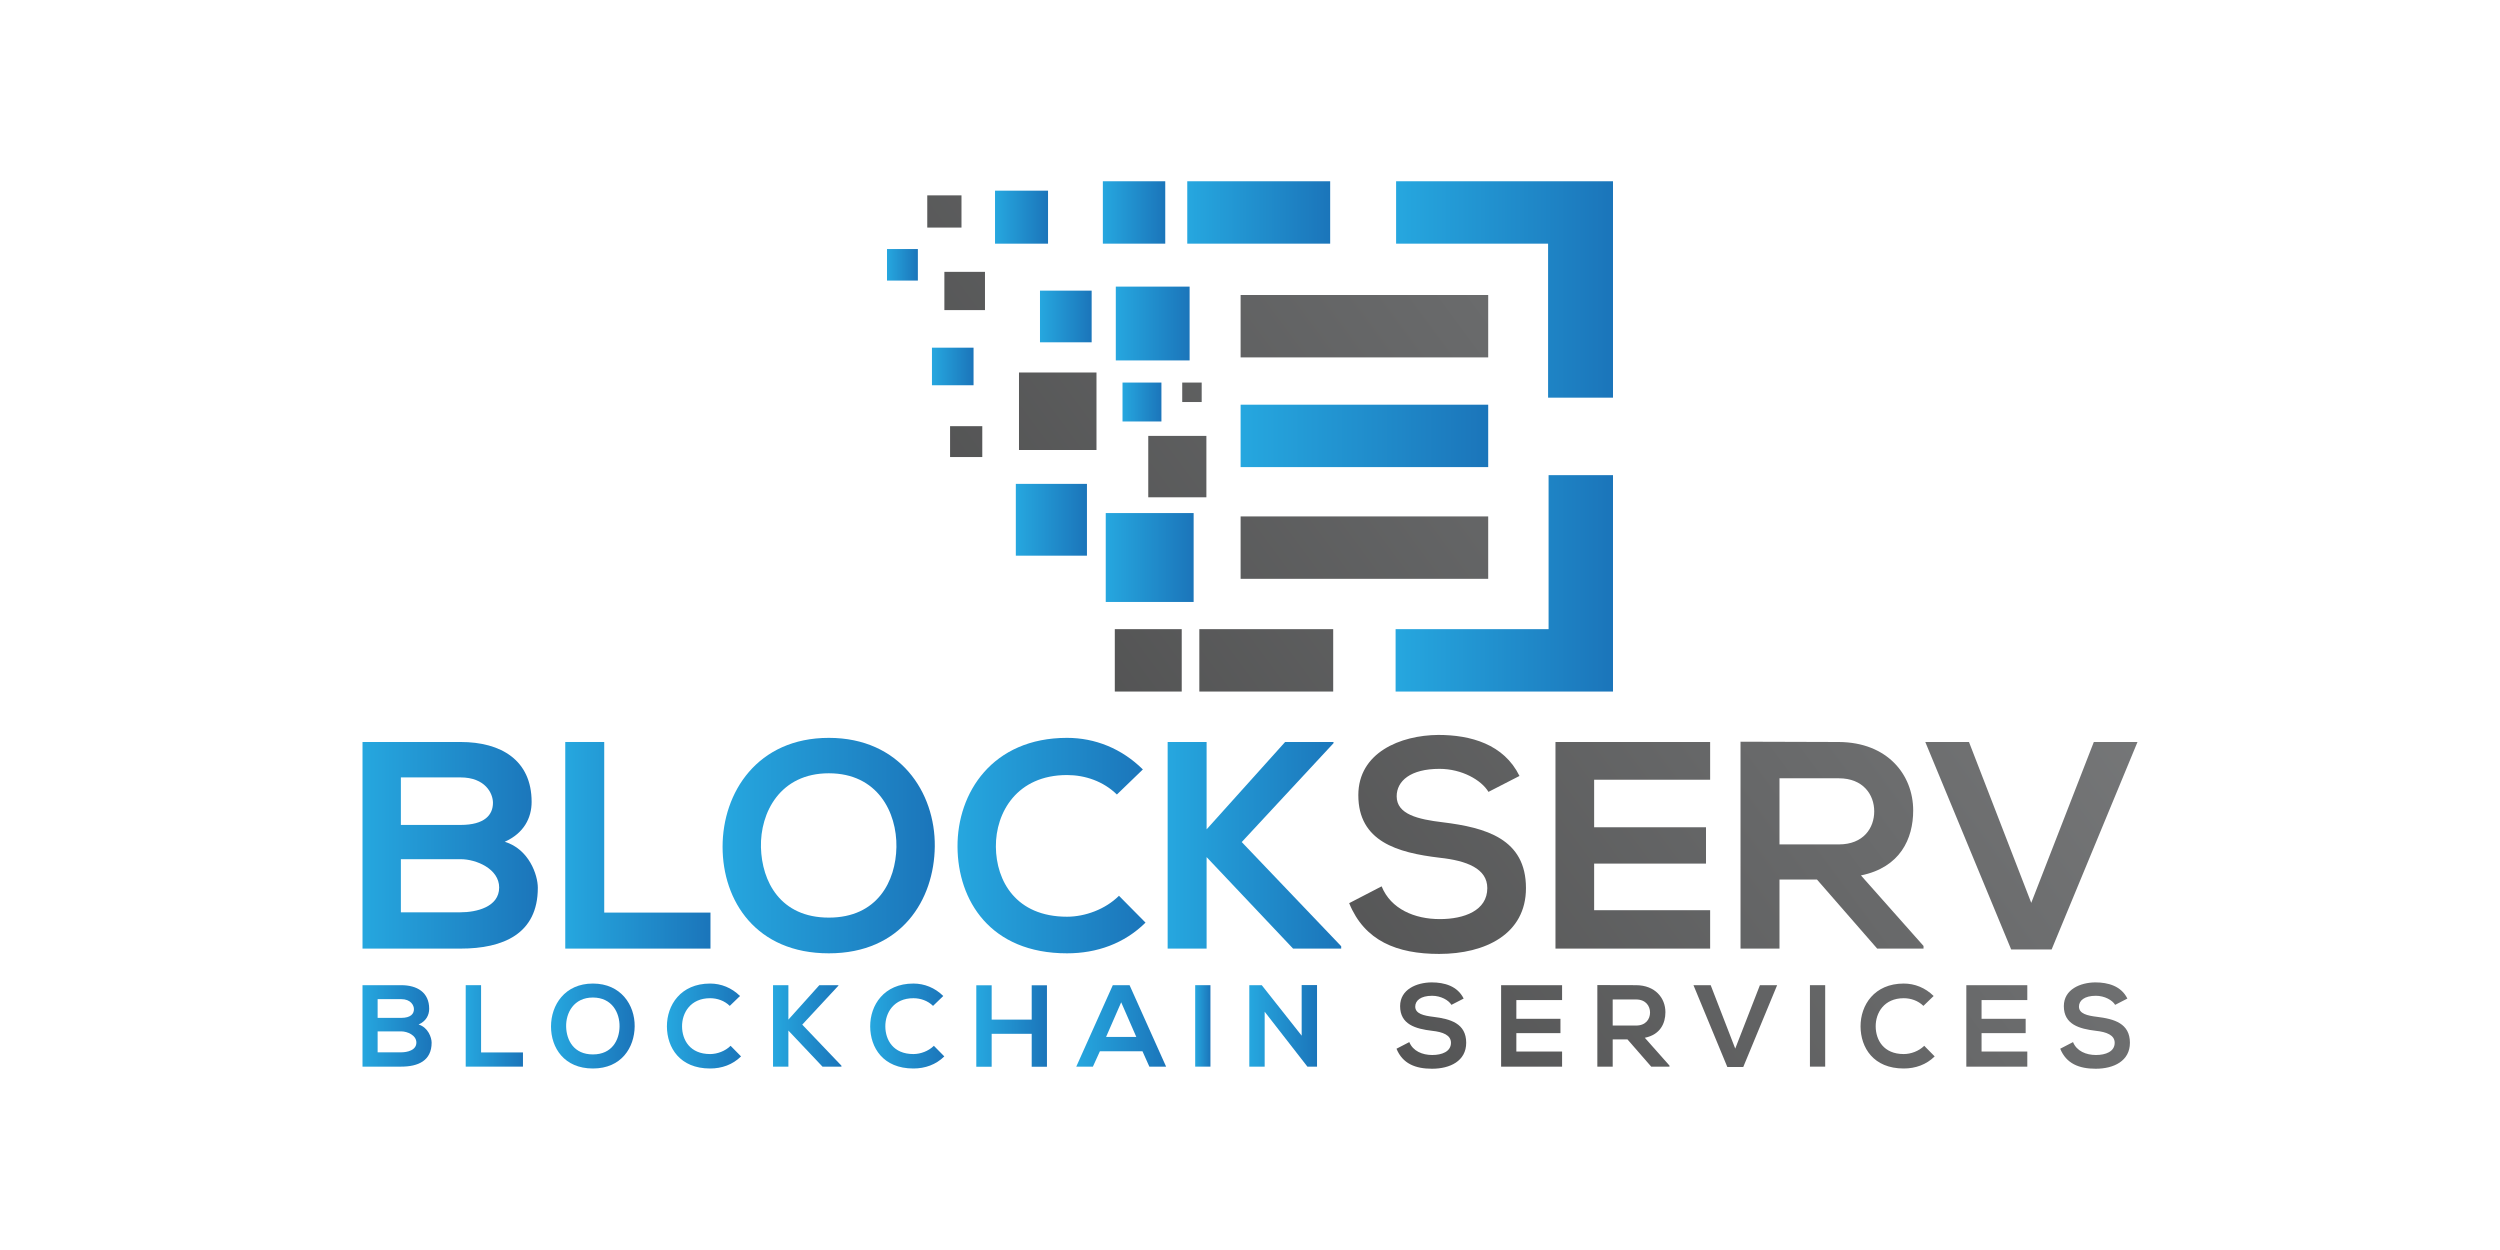 <?xml version="1.0" encoding="utf-8"?>
<!-- Generator: Adobe Illustrator 23.0.6, SVG Export Plug-In . SVG Version: 6.00 Build 0)  -->
<svg version="1.1" id="Ebene_1" xmlns="http://www.w3.org/2000/svg" xmlns:xlink="http://www.w3.org/1999/xlink" x="0px" y="0px"
	 viewBox="0 0 200 100" style="enable-background:new 0 0 200 100;" xml:space="preserve">
<style type="text/css">
	.st0{fill:#174578;}
	.st1{fill:url(#XMLID_116_);}
	.st2{fill:url(#XMLID_117_);}
	.st3{fill:url(#XMLID_118_);}
	.st4{fill:url(#XMLID_119_);}
	.st5{fill:url(#XMLID_120_);}
	.st6{fill:url(#XMLID_121_);}
	.st7{fill:url(#XMLID_122_);}
	.st8{fill:url(#XMLID_123_);}
	.st9{fill:url(#XMLID_124_);}
	.st10{fill:url(#XMLID_125_);}
	.st11{fill:url(#XMLID_126_);}
	.st12{fill:url(#XMLID_127_);}
	.st13{fill:url(#XMLID_128_);}
	.st14{fill:url(#XMLID_129_);}
	.st15{fill:url(#XMLID_130_);}
	.st16{fill:url(#XMLID_131_);}
	.st17{fill:url(#XMLID_132_);}
	.st18{fill:url(#XMLID_133_);}
	.st19{fill:url(#XMLID_134_);}
	.st20{fill:url(#XMLID_135_);}
	.st21{fill:url(#XMLID_136_);}
	.st22{fill:url(#XMLID_137_);}
	.st23{fill:url(#XMLID_138_);}
	.st24{fill:url(#XMLID_139_);}
	.st25{fill:url(#XMLID_140_);}
	.st26{fill:url(#XMLID_141_);}
	.st27{fill:url(#XMLID_142_);}
	.st28{fill:url(#XMLID_143_);}
	.st29{fill:url(#XMLID_144_);}
	.st30{fill:url(#XMLID_145_);}
	.st31{fill:url(#XMLID_146_);}
	.st32{fill:url(#XMLID_147_);}
	.st33{fill:url(#XMLID_148_);}
	.st34{fill:url(#XMLID_149_);}
	.st35{fill:url(#XMLID_150_);}
	.st36{fill:url(#XMLID_151_);}
	.st37{fill:url(#XMLID_152_);}
	.st38{fill:url(#XMLID_153_);}
	.st39{fill:url(#XMLID_154_);}
	.st40{fill:url(#XMLID_155_);}
	.st41{fill:url(#XMLID_156_);}
	.st42{fill:url(#XMLID_157_);}
	.st43{fill:url(#XMLID_158_);}
	.st44{fill:url(#XMLID_159_);}
	.st45{fill:url(#XMLID_160_);}
	.st46{fill:url(#XMLID_161_);}
	.st47{fill:url(#XMLID_162_);}
	.st48{fill:url(#XMLID_163_);}
	.st49{fill:url(#XMLID_164_);}
	.st50{fill:url(#XMLID_165_);}
</style>
<g id="XMLID_40_">
	<g id="XMLID_83_">
		<linearGradient id="XMLID_116_" gradientUnits="userSpaceOnUse" x1="29" y1="67.624" x2="43.026" y2="67.624">
			<stop  offset="0" style="stop-color:#26A7DF"/>
			<stop  offset="1" style="stop-color:#1B75BA"/>
		</linearGradient>
		<path id="XMLID_111_" class="st1" d="M42.53,64.153c0,1.275-0.614,2.503-2.149,3.188
			c1.936,0.59,2.645,2.645,2.645,3.683c0,3.684-2.763,4.864-6.186,4.864c-2.621,0-5.218,0-7.839,0
			V59.359c2.597,0,5.218,0,7.839,0C40.098,59.359,42.53,60.823,42.53,64.153z M32.07,65.995h4.77
			c1.96,0,2.597-0.826,2.597-1.771c0-0.756-0.614-2.031-2.597-2.031h-4.77V65.995z M32.07,72.984
			h4.77c1.275,0,3.093-0.425,3.093-1.983c0-1.488-1.818-2.267-3.093-2.267h-4.77V72.984z"/>
		<linearGradient id="XMLID_117_" gradientUnits="userSpaceOnUse" x1="45.221" y1="67.624" x2="56.838" y2="67.624">
			<stop  offset="0" style="stop-color:#26A7DF"/>
			<stop  offset="1" style="stop-color:#1B75BA"/>
		</linearGradient>
		<path id="XMLID_109_" class="st2" d="M48.338,59.359v13.648h8.5v2.881H45.221V59.359H48.338z"/>
		<linearGradient id="XMLID_118_" gradientUnits="userSpaceOnUse" x1="57.806" y1="67.647" x2="74.784" y2="67.647">
			<stop  offset="0" style="stop-color:#26A7DF"/>
			<stop  offset="1" style="stop-color:#1B75BA"/>
		</linearGradient>
		<path id="XMLID_106_" class="st3" d="M74.783,67.718c-0.047,4.274-2.668,8.548-8.477,8.548
			s-8.5-4.179-8.5-8.524s2.786-8.713,8.5-8.713C71.997,59.029,74.831,63.397,74.783,67.718z
			 M60.876,67.789c0.071,2.715,1.535,5.62,5.431,5.62c3.896,0,5.36-2.928,5.407-5.643
			c0.047-2.786-1.511-5.903-5.407-5.903C62.411,61.862,60.805,65.003,60.876,67.789z"/>
		<linearGradient id="XMLID_119_" gradientUnits="userSpaceOnUse" x1="76.601" y1="67.647" x2="91.642" y2="67.647">
			<stop  offset="0" style="stop-color:#26A7DF"/>
			<stop  offset="1" style="stop-color:#1B75BA"/>
		</linearGradient>
		<path id="XMLID_104_" class="st4" d="M91.642,73.81c-1.7,1.676-3.896,2.456-6.281,2.456
			c-6.139,0-8.737-4.227-8.76-8.524c-0.024-4.321,2.786-8.713,8.76-8.713
			c2.243,0,4.368,0.85,6.068,2.526l-2.078,2.007c-1.086-1.063-2.55-1.558-3.99-1.558
			c-3.99,0-5.714,2.975-5.691,5.738c0.024,2.739,1.606,5.596,5.691,5.596
			c1.44,0,3.07-0.59,4.156-1.676L91.642,73.81z"/>
		<linearGradient id="XMLID_120_" gradientUnits="userSpaceOnUse" x1="93.412" y1="67.624" x2="107.296" y2="67.624">
			<stop  offset="0" style="stop-color:#26A7DF"/>
			<stop  offset="1" style="stop-color:#1B75BA"/>
		</linearGradient>
		<path id="XMLID_102_" class="st5" d="M106.682,59.454l-7.343,7.91l7.957,8.335v0.189h-3.849l-6.918-7.32
			v7.32h-3.117V59.359h3.117v6.989l6.281-6.989h3.872V59.454z"/>
		<linearGradient id="XMLID_121_" gradientUnits="userSpaceOnUse" x1="74.693" y1="97.548" x2="198.953" y2="5.704">
			<stop  offset="0" style="stop-color:#414141"/>
			<stop  offset="1" style="stop-color:#919395"/>
		</linearGradient>
		<path id="XMLID_100_" class="st6" d="M119.078,63.35c-0.567-0.944-2.125-1.842-3.92-1.842
			c-2.314,0-3.424,0.968-3.424,2.196c0,1.44,1.7,1.842,3.684,2.078
			c3.447,0.425,6.659,1.322,6.659,5.266c0,3.684-3.258,5.266-6.942,5.266
			c-3.377,0-5.974-1.039-7.202-4.061l2.597-1.346c0.732,1.818,2.645,2.621,4.652,2.621
			c1.96,0,3.802-0.685,3.802-2.479c0-1.558-1.629-2.196-3.825-2.432
			c-3.377-0.402-6.493-1.299-6.493-5.006c0-3.4,3.353-4.793,6.399-4.817
			c2.574,0,5.242,0.732,6.493,3.282L119.078,63.35z"/>
		<linearGradient id="XMLID_122_" gradientUnits="userSpaceOnUse" x1="80.15" y1="104.931" x2="204.41" y2="13.086">
			<stop  offset="0" style="stop-color:#414141"/>
			<stop  offset="1" style="stop-color:#919395"/>
		</linearGradient>
		<path id="XMLID_89_" class="st7" d="M136.811,75.888h-12.373c0-5.502,0-11.027,0-16.529h12.373v3.022h-9.28
			v3.802h8.949v2.904h-8.949v3.731h9.28V75.888z"/>
		<linearGradient id="XMLID_123_" gradientUnits="userSpaceOnUse" x1="85.775" y1="112.541" x2="210.035" y2="20.697">
			<stop  offset="0" style="stop-color:#414141"/>
			<stop  offset="1" style="stop-color:#919395"/>
		</linearGradient>
		<path id="XMLID_86_" class="st8" d="M153.882,75.888h-3.707l-4.817-5.525h-2.999v5.525h-3.117V59.336
			c2.621,0,5.242,0.024,7.863,0.024c3.896,0.024,5.95,2.621,5.95,5.478
			c0,2.267-1.039,4.557-4.179,5.195l5.006,5.643V75.888z M142.359,62.264v5.289h4.746
			c1.983,0,2.833-1.322,2.833-2.645c0-1.322-0.874-2.645-2.833-2.645H142.359z"/>
		<linearGradient id="XMLID_124_" gradientUnits="userSpaceOnUse" x1="90.219" y1="118.554" x2="214.479" y2="26.709">
			<stop  offset="0" style="stop-color:#414141"/>
			<stop  offset="1" style="stop-color:#919395"/>
		</linearGradient>
		<path id="XMLID_84_" class="st9" d="M164.129,75.959h-3.235l-6.871-16.6h3.495l4.982,12.869l5.006-12.869
			H171L164.129,75.959z"/>
	</g>
	<g id="XMLID_41_">
		<linearGradient id="XMLID_125_" gradientUnits="userSpaceOnUse" x1="29" y1="82.073" x2="34.53" y2="82.073">
			<stop  offset="0" style="stop-color:#26A7DF"/>
			<stop  offset="1" style="stop-color:#1B75BA"/>
		</linearGradient>
		<path id="XMLID_79_" class="st10" d="M34.334,80.704c0,0.503-0.242,0.987-0.847,1.257
			c0.763,0.233,1.043,1.043,1.043,1.452c0,1.452-1.089,1.918-2.439,1.918c-1.033,0-2.057,0-3.091,0
			v-6.517c1.024,0,2.057,0,3.091,0C33.376,78.814,34.334,79.392,34.334,80.704z M30.21,81.43h1.881
			c0.773,0,1.024-0.326,1.024-0.698c0-0.298-0.242-0.801-1.024-0.801h-1.881V81.43z M30.21,84.186
			h1.881c0.503,0,1.219-0.168,1.219-0.782c0-0.586-0.717-0.894-1.219-0.894h-1.881V84.186z"/>
		<linearGradient id="XMLID_126_" gradientUnits="userSpaceOnUse" x1="37.257" y1="82.073" x2="41.837" y2="82.073">
			<stop  offset="0" style="stop-color:#26A7DF"/>
			<stop  offset="1" style="stop-color:#1B75BA"/>
		</linearGradient>
		<path id="XMLID_77_" class="st11" d="M38.486,78.814v5.381h3.351v1.136h-4.58v-6.517H38.486z"/>
		<linearGradient id="XMLID_127_" gradientUnits="userSpaceOnUse" x1="44.081" y1="82.082" x2="50.774" y2="82.082">
			<stop  offset="0" style="stop-color:#26A7DF"/>
			<stop  offset="1" style="stop-color:#1B75BA"/>
		</linearGradient>
		<path id="XMLID_74_" class="st12" d="M50.774,82.11c-0.019,1.685-1.052,3.37-3.342,3.37
			s-3.352-1.648-3.352-3.361c0-1.713,1.099-3.435,3.352-3.435
			C49.676,78.684,50.793,80.406,50.774,82.11z M45.291,82.138c0.028,1.071,0.605,2.216,2.141,2.216
			c1.536,0,2.113-1.154,2.132-2.225c0.019-1.099-0.596-2.327-2.132-2.327
			C45.896,79.801,45.263,81.039,45.291,82.138z"/>
		<linearGradient id="XMLID_128_" gradientUnits="userSpaceOnUse" x1="53.352" y1="82.082" x2="59.283" y2="82.082">
			<stop  offset="0" style="stop-color:#26A7DF"/>
			<stop  offset="1" style="stop-color:#1B75BA"/>
		</linearGradient>
		<path id="XMLID_72_" class="st13" d="M59.283,84.512c-0.67,0.661-1.536,0.968-2.476,0.968
			c-2.42,0-3.445-1.666-3.454-3.361c-0.009-1.704,1.099-3.435,3.454-3.435
			c0.884,0,1.722,0.335,2.393,0.996l-0.819,0.791c-0.428-0.419-1.005-0.614-1.573-0.614
			c-1.573,0-2.253,1.173-2.244,2.262c0.009,1.08,0.633,2.206,2.244,2.206
			c0.568,0,1.21-0.233,1.639-0.661L59.283,84.512z"/>
		<linearGradient id="XMLID_129_" gradientUnits="userSpaceOnUse" x1="61.842" y1="82.073" x2="67.316" y2="82.073">
			<stop  offset="0" style="stop-color:#26A7DF"/>
			<stop  offset="1" style="stop-color:#1B75BA"/>
		</linearGradient>
		<path id="XMLID_70_" class="st14" d="M67.074,78.852l-2.895,3.119l3.137,3.286v0.074h-1.517l-2.728-2.886
			v2.886h-1.229v-6.517h1.229v2.756l2.476-2.756h1.527V78.852z"/>
		<linearGradient id="XMLID_130_" gradientUnits="userSpaceOnUse" x1="69.615" y1="82.082" x2="75.545" y2="82.082">
			<stop  offset="0" style="stop-color:#26A7DF"/>
			<stop  offset="1" style="stop-color:#1B75BA"/>
		</linearGradient>
		<path id="XMLID_68_" class="st15" d="M75.545,84.512c-0.67,0.661-1.536,0.968-2.476,0.968
			c-2.42,0-3.445-1.666-3.454-3.361c-0.009-1.704,1.099-3.435,3.454-3.435
			c0.884,0,1.722,0.335,2.393,0.996l-0.819,0.791c-0.428-0.419-1.005-0.614-1.573-0.614
			c-1.573,0-2.253,1.173-2.244,2.262c0.009,1.08,0.633,2.206,2.244,2.206
			c0.568,0,1.21-0.233,1.639-0.661L75.545,84.512z"/>
		<linearGradient id="XMLID_131_" gradientUnits="userSpaceOnUse" x1="78.105" y1="82.082" x2="83.756" y2="82.082">
			<stop  offset="0" style="stop-color:#26A7DF"/>
			<stop  offset="1" style="stop-color:#1B75BA"/>
		</linearGradient>
		<path id="XMLID_66_" class="st16" d="M82.536,85.34v-2.635h-3.203v2.635h-1.229v-6.517h1.229v2.746h3.203
			v-2.746h1.22v6.517H82.536z"/>
		<linearGradient id="XMLID_132_" gradientUnits="userSpaceOnUse" x1="86.101" y1="82.073" x2="93.288" y2="82.073">
			<stop  offset="0" style="stop-color:#26A7DF"/>
			<stop  offset="1" style="stop-color:#1B75BA"/>
		</linearGradient>
		<path id="XMLID_63_" class="st17" d="M91.398,84.102h-3.407l-0.559,1.229h-1.331l2.923-6.517h1.341
			l2.923,6.517h-1.341L91.398,84.102z M89.695,80.183l-1.21,2.774h2.421L89.695,80.183z"/>
		<linearGradient id="XMLID_133_" gradientUnits="userSpaceOnUse" x1="95.615" y1="82.073" x2="96.835" y2="82.073">
			<stop  offset="0" style="stop-color:#26A7DF"/>
			<stop  offset="1" style="stop-color:#1B75BA"/>
		</linearGradient>
		<path id="XMLID_61_" class="st18" d="M95.615,85.331v-6.517h1.22v6.517H95.615z"/>
		<linearGradient id="XMLID_134_" gradientUnits="userSpaceOnUse" x1="99.944" y1="82.073" x2="105.362" y2="82.073">
			<stop  offset="0" style="stop-color:#26A7DF"/>
			<stop  offset="1" style="stop-color:#1B75BA"/>
		</linearGradient>
		<path id="XMLID_59_" class="st19" d="M104.133,78.805h1.229v6.526h-0.763v0.009l-3.426-4.403v4.394h-1.229
			v-6.517h0.996l3.193,4.04V78.805z"/>
		<linearGradient id="XMLID_135_" gradientUnits="userSpaceOnUse" x1="81.387" y1="106.604" x2="205.647" y2="14.76">
			<stop  offset="0" style="stop-color:#414141"/>
			<stop  offset="1" style="stop-color:#919395"/>
		</linearGradient>
		<path id="XMLID_57_" class="st20" d="M116.114,80.388c-0.223-0.372-0.838-0.726-1.545-0.726
			c-0.912,0-1.35,0.382-1.35,0.866c0,0.568,0.67,0.726,1.452,0.819
			c1.359,0.168,2.625,0.521,2.625,2.076c0,1.452-1.285,2.076-2.737,2.076
			c-1.331,0-2.355-0.41-2.839-1.601l1.024-0.531c0.289,0.717,1.043,1.033,1.834,1.033
			c0.773,0,1.499-0.27,1.499-0.977c0-0.614-0.642-0.866-1.508-0.959
			c-1.331-0.158-2.56-0.512-2.56-1.974c0-1.341,1.322-1.89,2.523-1.899
			c1.015,0,2.067,0.289,2.56,1.294L116.114,80.388z"/>
		<linearGradient id="XMLID_136_" gradientUnits="userSpaceOnUse" x1="84.196" y1="110.405" x2="208.456" y2="18.56">
			<stop  offset="0" style="stop-color:#414141"/>
			<stop  offset="1" style="stop-color:#919395"/>
		</linearGradient>
		<path id="XMLID_55_" class="st21" d="M124.967,85.331h-4.878c0-2.169,0-4.348,0-6.517h4.878v1.192h-3.659
			v1.499h3.528v1.145h-3.528v1.471h3.659V85.331z"/>
		<linearGradient id="XMLID_137_" gradientUnits="userSpaceOnUse" x1="87.071" y1="114.295" x2="211.332" y2="22.451">
			<stop  offset="0" style="stop-color:#414141"/>
			<stop  offset="1" style="stop-color:#919395"/>
		</linearGradient>
		<path id="XMLID_52_" class="st22" d="M133.559,85.331h-1.462l-1.899-2.178h-1.182v2.178h-1.229v-6.526
			c1.033,0,2.067,0.009,3.1,0.009c1.536,0.009,2.346,1.033,2.346,2.16
			c0,0.894-0.41,1.797-1.648,2.048l1.974,2.225V85.331z M129.016,79.959v2.085h1.871
			c0.782,0,1.117-0.521,1.117-1.043c0-0.521-0.344-1.043-1.117-1.043H129.016z"/>
		<linearGradient id="XMLID_138_" gradientUnits="userSpaceOnUse" x1="89.481" y1="117.556" x2="213.741" y2="25.711">
			<stop  offset="0" style="stop-color:#414141"/>
			<stop  offset="1" style="stop-color:#919395"/>
		</linearGradient>
		<path id="XMLID_50_" class="st23" d="M139.461,85.359h-1.275l-2.709-6.545h1.378l1.964,5.074l1.974-5.074
			h1.378L139.461,85.359z"/>
		<linearGradient id="XMLID_139_" gradientUnits="userSpaceOnUse" x1="92.278" y1="121.34" x2="216.539" y2="29.495">
			<stop  offset="0" style="stop-color:#414141"/>
			<stop  offset="1" style="stop-color:#919395"/>
		</linearGradient>
		<path id="XMLID_48_" class="st24" d="M144.795,85.331v-6.517h1.22v6.517H144.795z"/>
		<linearGradient id="XMLID_140_" gradientUnits="userSpaceOnUse" x1="94.71" y1="124.63" x2="218.971" y2="32.786">
			<stop  offset="0" style="stop-color:#414141"/>
			<stop  offset="1" style="stop-color:#919395"/>
		</linearGradient>
		<path id="XMLID_46_" class="st25" d="M154.774,84.512c-0.67,0.661-1.536,0.968-2.476,0.968
			c-2.421,0-3.444-1.666-3.454-3.361c-0.009-1.704,1.099-3.435,3.454-3.435
			c0.884,0,1.722,0.335,2.393,0.996l-0.819,0.791c-0.428-0.419-1.005-0.614-1.573-0.614
			c-1.573,0-2.253,1.173-2.244,2.262c0.009,1.08,0.633,2.206,2.244,2.206
			c0.568,0,1.21-0.233,1.639-0.661L154.774,84.512z"/>
		<linearGradient id="XMLID_141_" gradientUnits="userSpaceOnUse" x1="97.345" y1="128.195" x2="221.605" y2="36.35">
			<stop  offset="0" style="stop-color:#414141"/>
			<stop  offset="1" style="stop-color:#919395"/>
		</linearGradient>
		<path id="XMLID_44_" class="st26" d="M162.184,85.331h-4.878c0-2.169,0-4.348,0-6.517h4.878v1.192h-3.659
			v1.499h3.528v1.145h-3.528v1.471h3.659V85.331z"/>
		<linearGradient id="XMLID_142_" gradientUnits="userSpaceOnUse" x1="100.146" y1="131.985" x2="224.407" y2="40.14">
			<stop  offset="0" style="stop-color:#414141"/>
			<stop  offset="1" style="stop-color:#919395"/>
		</linearGradient>
		<path id="XMLID_42_" class="st27" d="M169.212,80.388c-0.223-0.372-0.838-0.726-1.545-0.726
			c-0.912,0-1.35,0.382-1.35,0.866c0,0.568,0.67,0.726,1.452,0.819
			c1.359,0.168,2.625,0.521,2.625,2.076c0,1.452-1.285,2.076-2.737,2.076
			c-1.331,0-2.355-0.41-2.839-1.601l1.024-0.531c0.289,0.717,1.043,1.033,1.834,1.033
			c0.773,0,1.499-0.27,1.499-0.977c0-0.614-0.642-0.866-1.508-0.959
			c-1.331-0.158-2.56-0.512-2.56-1.974c0-1.341,1.322-1.89,2.523-1.899
			c1.015,0,2.067,0.289,2.56,1.294L169.212,80.388z"/>
	</g>
</g>
<g id="XMLID_25_">
	<linearGradient id="XMLID_143_" gradientUnits="userSpaceOnUse" x1="94.981" y1="16.997" x2="106.415" y2="16.997">
		<stop  offset="0" style="stop-color:#26A7DF"/>
		<stop  offset="1" style="stop-color:#1B75BA"/>
	</linearGradient>
	<rect id="XMLID_39_" x="94.981" y="14.501" class="st28" width="11.433" height="4.992"/>
	<linearGradient id="XMLID_144_" gradientUnits="userSpaceOnUse" x1="52.714" y1="67.811" x2="176.974" y2="-24.033">
		<stop  offset="0" style="stop-color:#414141"/>
		<stop  offset="1" style="stop-color:#919395"/>
	</linearGradient>
	<rect id="XMLID_38_" x="99.249" y="23.6" class="st29" width="19.807" height="4.992"/>
	<linearGradient id="XMLID_145_" gradientUnits="userSpaceOnUse" x1="99.249" y1="34.872" x2="119.056" y2="34.872">
		<stop  offset="0" style="stop-color:#26A7DF"/>
		<stop  offset="1" style="stop-color:#1B75BA"/>
	</linearGradient>
	<rect id="XMLID_37_" x="99.249" y="32.376" class="st30" width="19.807" height="4.992"/>
	<linearGradient id="XMLID_146_" gradientUnits="userSpaceOnUse" x1="61.181" y1="79.267" x2="185.441" y2="-12.578">
		<stop  offset="0" style="stop-color:#414141"/>
		<stop  offset="1" style="stop-color:#919395"/>
	</linearGradient>
	<rect id="XMLID_36_" x="99.249" y="41.314" class="st31" width="19.807" height="4.992"/>
	<linearGradient id="XMLID_147_" gradientUnits="userSpaceOnUse" x1="62.718" y1="81.346" x2="186.978" y2="-10.498">
		<stop  offset="0" style="stop-color:#414141"/>
		<stop  offset="1" style="stop-color:#919395"/>
	</linearGradient>
	<rect id="XMLID_35_" x="95.947" y="50.332" class="st32" width="10.709" height="4.992"/>
	<linearGradient id="XMLID_148_" gradientUnits="userSpaceOnUse" x1="59.382" y1="76.834" x2="183.643" y2="-15.011">
		<stop  offset="0" style="stop-color:#414141"/>
		<stop  offset="1" style="stop-color:#919395"/>
	</linearGradient>
	<rect id="XMLID_34_" x="89.184" y="50.332" class="st33" width="5.354" height="4.992"/>
	<linearGradient id="XMLID_149_" gradientUnits="userSpaceOnUse" x1="47.298" y1="60.484" x2="171.558" y2="-31.36">
		<stop  offset="0" style="stop-color:#414141"/>
		<stop  offset="1" style="stop-color:#919395"/>
	</linearGradient>
	<rect id="XMLID_33_" x="81.519" y="29.8" class="st34" width="6.2" height="6.2"/>
	<linearGradient id="XMLID_150_" gradientUnits="userSpaceOnUse" x1="81.266" y1="41.582" x2="86.956" y2="41.582">
		<stop  offset="0" style="stop-color:#26A7DF"/>
		<stop  offset="1" style="stop-color:#1B75BA"/>
	</linearGradient>
	<rect id="XMLID_32_" x="81.266" y="38.71" class="st35" width="5.69" height="5.744"/>
	<linearGradient id="XMLID_151_" gradientUnits="userSpaceOnUse" x1="88.459" y1="44.601" x2="95.491" y2="44.601">
		<stop  offset="0" style="stop-color:#26A7DF"/>
		<stop  offset="1" style="stop-color:#1B75BA"/>
	</linearGradient>
	<rect id="XMLID_31_" x="88.459" y="41.045" class="st36" width="7.032" height="7.112"/>
	<linearGradient id="XMLID_152_" gradientUnits="userSpaceOnUse" x1="52.795" y1="67.921" x2="177.055" y2="-23.923">
		<stop  offset="0" style="stop-color:#414141"/>
		<stop  offset="1" style="stop-color:#919395"/>
	</linearGradient>
	<rect id="XMLID_30_" x="91.861" y="34.872" class="st37" width="4.65" height="4.912"/>
	<linearGradient id="XMLID_153_" gradientUnits="userSpaceOnUse" x1="89.801" y1="32.161" x2="92.914" y2="32.161">
		<stop  offset="0" style="stop-color:#26A7DF"/>
		<stop  offset="1" style="stop-color:#1B75BA"/>
	</linearGradient>
	<rect id="XMLID_29_" x="89.801" y="30.605" class="st38" width="3.113" height="3.113"/>
	<linearGradient id="XMLID_154_" gradientUnits="userSpaceOnUse" x1="89.264" y1="25.881" x2="95.169" y2="25.881">
		<stop  offset="0" style="stop-color:#26A7DF"/>
		<stop  offset="1" style="stop-color:#1B75BA"/>
	</linearGradient>
	<rect id="XMLID_28_" x="89.264" y="22.929" class="st39" width="5.905" height="5.905"/>
	<linearGradient id="XMLID_155_" gradientUnits="userSpaceOnUse" x1="50.367" y1="64.636" x2="174.627" y2="-27.208">
		<stop  offset="0" style="stop-color:#414141"/>
		<stop  offset="1" style="stop-color:#919395"/>
	</linearGradient>
	<rect id="XMLID_27_" x="94.578" y="30.605" class="st40" width="1.557" height="1.557"/>
	<linearGradient id="XMLID_156_" gradientUnits="userSpaceOnUse" x1="83.199" y1="25.317" x2="87.332" y2="25.317">
		<stop  offset="0" style="stop-color:#26A7DF"/>
		<stop  offset="1" style="stop-color:#1B75BA"/>
	</linearGradient>
	<rect id="XMLID_26_" x="83.199" y="23.251" class="st41" width="4.133" height="4.133"/>
	<linearGradient id="XMLID_157_" gradientUnits="userSpaceOnUse" x1="79.602" y1="17.373" x2="83.843" y2="17.373">
		<stop  offset="0" style="stop-color:#26A7DF"/>
		<stop  offset="1" style="stop-color:#1B75BA"/>
	</linearGradient>
	<rect id="XMLID_91_" x="79.602" y="15.253" class="st42" width="4.241" height="4.241"/>
	<linearGradient id="XMLID_158_" gradientUnits="userSpaceOnUse" x1="88.228" y1="16.997" x2="93.22" y2="16.997">
		<stop  offset="0" style="stop-color:#26A7DF"/>
		<stop  offset="1" style="stop-color:#1B75BA"/>
	</linearGradient>
	<rect id="XMLID_92_" x="88.228" y="14.501" class="st43" width="4.992" height="4.992"/>
	<linearGradient id="XMLID_159_" gradientUnits="userSpaceOnUse" x1="36.454" y1="45.813" x2="160.715" y2="-46.031">
		<stop  offset="0" style="stop-color:#414141"/>
		<stop  offset="1" style="stop-color:#919395"/>
	</linearGradient>
	<rect id="XMLID_93_" x="74.181" y="15.629" class="st44" width="2.738" height="2.577"/>
	<linearGradient id="XMLID_160_" gradientUnits="userSpaceOnUse" x1="70.96" y1="21.184" x2="73.429" y2="21.184">
		<stop  offset="0" style="stop-color:#26A7DF"/>
		<stop  offset="1" style="stop-color:#1B75BA"/>
	</linearGradient>
	<rect id="XMLID_94_" x="70.96" y="19.923" class="st45" width="2.469" height="2.523"/>
	<linearGradient id="XMLID_161_" gradientUnits="userSpaceOnUse" x1="40.068" y1="50.703" x2="164.329" y2="-41.142">
		<stop  offset="0" style="stop-color:#414141"/>
		<stop  offset="1" style="stop-color:#919395"/>
	</linearGradient>
	<rect id="XMLID_95_" x="75.55" y="21.748" class="st46" width="3.248" height="3.06"/>
	<linearGradient id="XMLID_162_" gradientUnits="userSpaceOnUse" x1="74.556" y1="29.317" x2="77.885" y2="29.317">
		<stop  offset="0" style="stop-color:#26A7DF"/>
		<stop  offset="1" style="stop-color:#1B75BA"/>
	</linearGradient>
	<rect id="XMLID_96_" x="74.556" y="27.814" class="st47" width="3.328" height="3.006"/>
	<linearGradient id="XMLID_163_" gradientUnits="userSpaceOnUse" x1="45.871" y1="58.554" x2="170.132" y2="-33.291">
		<stop  offset="0" style="stop-color:#414141"/>
		<stop  offset="1" style="stop-color:#919395"/>
	</linearGradient>
	<rect id="XMLID_97_" x="76.006" y="34.094" class="st48" width="2.577" height="2.469"/>
	<linearGradient id="XMLID_164_" gradientUnits="userSpaceOnUse" x1="111.688" y1="23.157" x2="129.04" y2="23.157">
		<stop  offset="0" style="stop-color:#26A7DF"/>
		<stop  offset="1" style="stop-color:#1B75BA"/>
	</linearGradient>
	<polygon id="XMLID_98_" class="st49" points="111.688,14.501 111.688,19.493 123.847,19.493 123.847,31.813 
		129.04,31.813 129.04,14.501 	"/>
	<linearGradient id="XMLID_165_" gradientUnits="userSpaceOnUse" x1="111.648" y1="46.668" x2="129.04" y2="46.668">
		<stop  offset="0" style="stop-color:#26A7DF"/>
		<stop  offset="1" style="stop-color:#1B75BA"/>
	</linearGradient>
	<polygon id="XMLID_99_" class="st50" points="123.887,38.012 129.04,38.012 129.04,55.324 111.648,55.324 
		111.648,50.332 123.887,50.332 	"/>
</g>
</svg>
